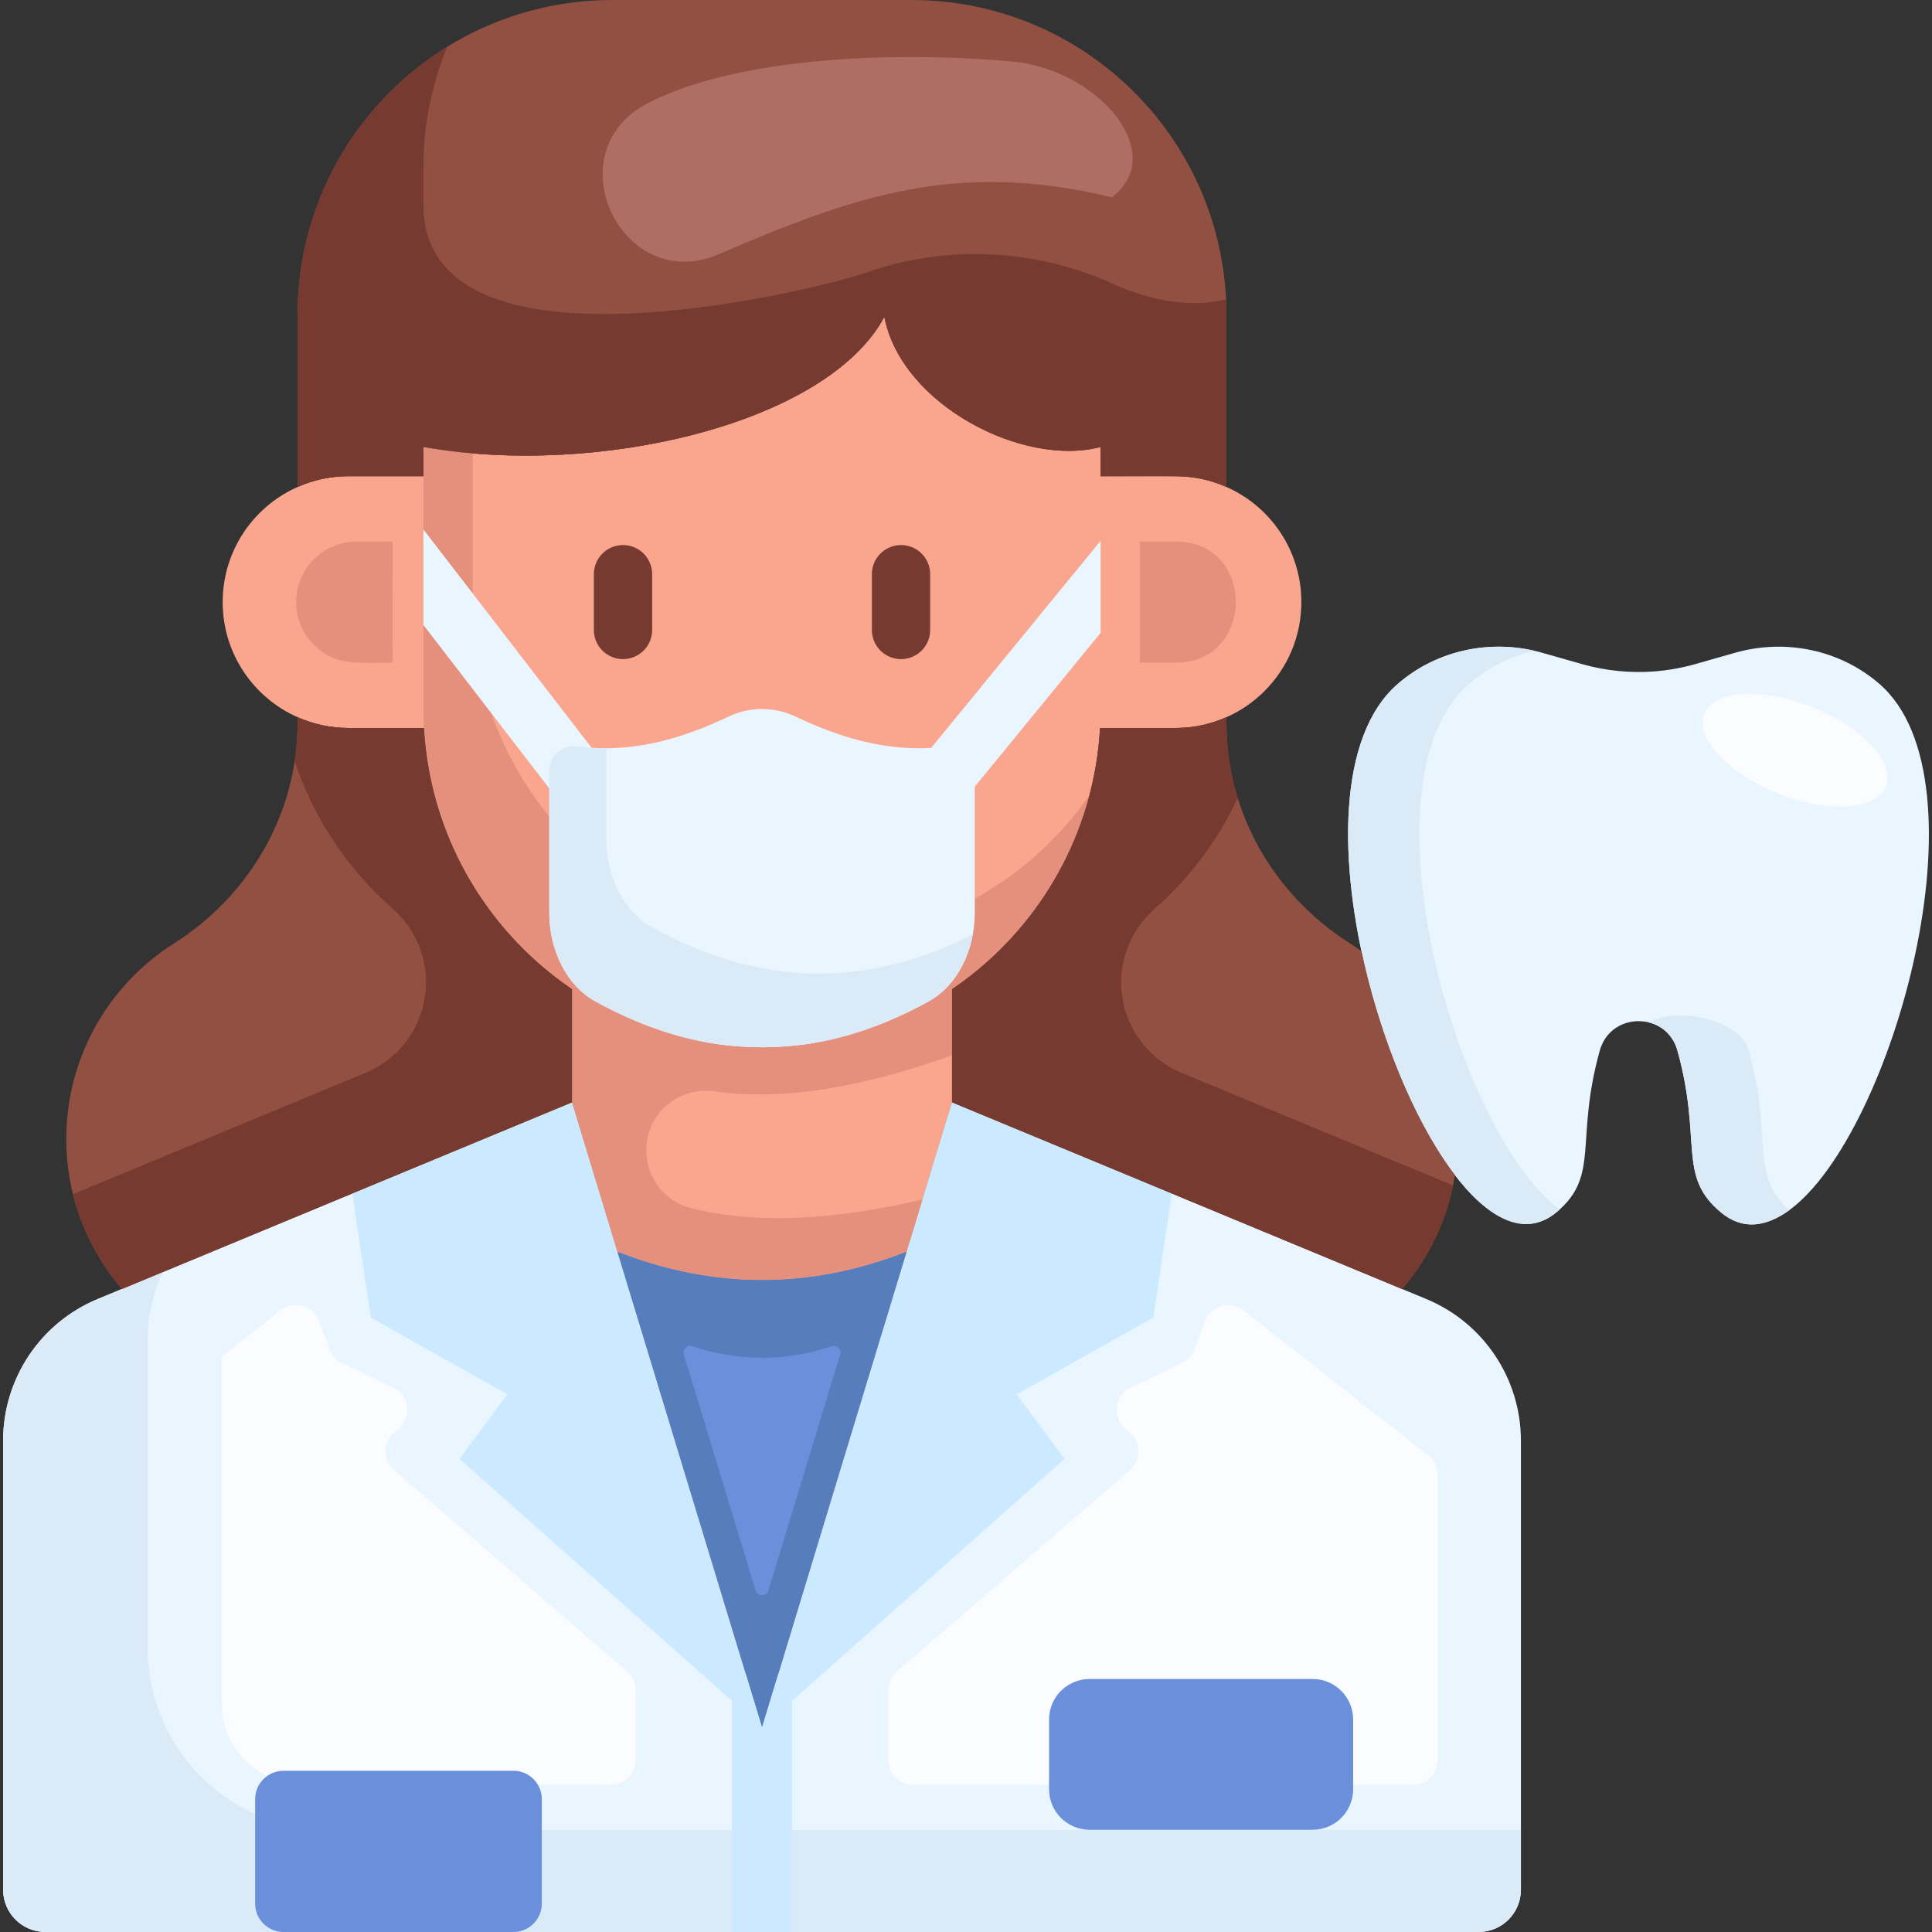 <?xml version="1.0" encoding="UTF-8" standalone="no"?><!-- icon666.com - MILLIONS OF FREE VECTOR ICONS --><svg width="1024" height="1024" viewBox="0 0 512 512" xmlns="http://www.w3.org/2000/svg"><rect x="0" y="0" width="512" height="512" fill="#333333" stroke="none"/><g id="women_dentist"><g><path d="m344.874 159.565c0 9.21-3.729 17.544-9.776 23.581-2.874 2.885-6.295 5.244-10.075 6.913-4.131 1.844-8.705 2.864-13.506 2.864h-19.986c.031-.433.052-.876.062-1.308.021-.474.031-.938.041-1.422.031-.773.041-1.545.041-2.318v-61.677h19.842c3.441 0 6.758.525 9.89 1.494 1.236.381 2.441.834 3.616 1.36 11.703 5.172 19.852 16.895 19.852 30.514zm-232.584 32.049c-.021-.474-.031-.938-.041-1.422-.031-.773-.041-1.545-.041-2.318v-61.677h-19.841c-3.441 0-6.758.525-9.89 1.494-1.236.381-2.442.845-3.616 1.37-3.781 1.669-7.191 4.028-10.075 6.902-6.037 6.047-9.776 14.371-9.776 23.601 0 13.609 8.159 25.322 19.852 30.504 4.131 1.834 8.695 2.854 13.506 2.854h19.986c-.021-.433-.052-.876-.062-1.308zm122.076-107.654c-15.278 28.505-76.553 42.66-122.159 34.49v69.424c0 .773.01 1.545.041 2.318.01.484.021.948.041 1.422.01.433.041.876.062 1.308 1.452 26.146 14.093 49.294 33.213 64.757 1.937 1.576 3.956 3.06 6.016 4.471 14.361 9.756 31.698 15.453 50.365 15.453 18.657 0 35.994-5.697 50.355-15.453 2.071-1.401 4.08-2.884 6.016-4.461 19.12-15.463 31.761-38.622 33.213-64.768.031-.433.052-.876.062-1.308.021-.474.031-.938.041-1.422.031-.773.041-1.545.041-2.318v-69.424c-20.614 5.439-52.889-11.311-57.309-34.49z" fill="#faa68e"/><path d="m288.728 210.703c-4.914 18.77-15.762 35.129-30.411 46.976-1.937 1.576-3.946 3.06-6.016 4.471-14.361 9.756-31.698 15.453-50.355 15.453-18.667 0-36.005-5.697-50.365-15.453-2.06-1.401-4.08-2.884-6.016-4.461-19.12-15.463-31.761-38.622-33.213-64.768-.031-.433-.052-.876-.062-1.308-.021-.474-.031-.948-.041-1.422-.031-.762-.041-1.545-.041-2.318v-76.975c4.43 1.174 8.777 1.875 13.053 2.122v46.533c0 .773.01 1.556.041 2.318.011.474.021.948.041 1.422.01.433.031.876.062 1.308 1.453 26.146 14.093 49.305 33.213 64.767 1.937 1.576 3.956 3.06 6.016 4.461 14.361 9.756 31.699 15.453 50.365 15.453 18.657 0 35.995-5.697 50.355-15.453 2.071-1.411 4.079-2.895 6.016-4.471 6.624-5.357 12.476-11.641 17.359-18.657z" fill="#e5907c"/><path d="m291.675 143.319v24.395l-33.357 40.775v33.429c0 10.116-4.739 19.326-12.125 23.416-29.504 16.339-58.998 16.339-88.503 0-7.387-4.09-12.125-13.3-12.125-23.416v-32.966l-33.357-43.329v-25.312l44.576 57.876c12.867.824 24.92-2.874 36.304-8.293 5.604-2.668 12.115-2.668 17.719 0 11.281 5.378 23.231 9.055 35.974 8.303z" fill="#e9f5ff"/><path d="m257.802 247.614c-1.401 7.768-5.645 14.412-11.61 17.719-29.504 16.339-58.998 16.339-88.503 0-7.387-4.09-12.125-13.3-12.125-23.416v-37.766c0-3.925 3.481-6.883 7.37-6.356 2.614.354 5.195.515 7.742.504v24.044c0 10.116 4.739 19.326 12.125 23.416 28.34 15.69 56.67 16.318 85 1.854z" fill="#daebf7"/><path d="m252.301 262.15v29.978l-7.84 25.785-4.183 13.753-6.634 21.85-31.699 104.296-33.924-111.579-4.43-14.577-12.012-39.528v-29.978c14.361 9.756 31.698 15.453 50.365 15.453 18.657-0 35.994-5.697 50.355-15.453z" fill="#faa68e"/><path d="m377.993 344.256-67.456-27.98-58.236-24.147-44.689 147.048-1.308 4.296-4.358 14.34-4.358-14.35-1.308-4.285-44.699-147.048-58.236 24.147-67.456 27.98c-15.175 6.295-25.064 21.098-25.064 37.53v119.007c0 6.191 5.017 11.208 11.208 11.208h379.828c6.181 0 11.198-5.017 11.198-11.208v-119.007c0-16.431-9.89-31.235-25.064-37.53z" fill="#e9f5ff"/><path d="m121.775 386.608 12.692-17.111-36.212-20.32-4.908-32.898 58.231-24.155 50.363 165.689zm188.76-70.329-58.231-24.155-50.363 165.689 80.166-71.205-12.692-17.111 36.212-20.32z" fill="#cceaff"/><path d="m163.59 331.66 4.43 14.57 29.57 97.23 4.36 14.35 4.35-14.34h.01l27.32-89.95h.01l6.64-21.85c-25.56 10.02-51.13 10.02-76.69-.01z" fill="#577ebc"/><path d="m474.223 320.685c-6.182 4.458-12.39 5.456-18.203.577-11.651-9.704-4.811-18.883-11.486-42.855-1.144-4.11-4.141-6.593-7.531-7.448-5.192-1.319-11.291 1.164-13.042 7.448-6.676 23.972.175 33.151-11.476 42.855-16.885 14.041-39.579-21.593-49.819-61.255-8.035-31.153-8.396-64.798 7.798-78.799 10.467-9.045 24.91-12.002 38.21-8.221l10.58 3.008c6.202 1.762 12.64 2.411 19.017 1.947 3.698-.278 7.387-.927 10.982-1.947l10.57-3.008c13.32-3.781 27.743-.824 38.209 8.221 29.7 25.662 3.534 119.398-23.807 139.476z" fill="#e9f5ff"/><path d="m413.349 320.52c-.278.237-.567.494-.865.742-16.885 14.041-39.579-21.593-49.819-61.255-8.035-31.153-8.396-64.798 7.798-78.799 9.931-8.581 23.447-11.682 36.159-8.746-6.294 1.463-12.238 4.399-17.276 8.746-29.951 25.909-3.281 119.139 24.003 139.311zm50.077-42.114c-2.297-8.252-19.069-11.775-26.424-7.448 3.389.855 6.387 3.338 7.531 7.448 6.676 23.972-.165 33.151 11.486 42.855 5.818 4.883 12.042 3.866 18.203-.577-10.704-9.498-4.255-18.79-10.796-42.279z" fill="#daebf7"/><path d="m311.637 175.607h-9.611c.098-1.807.067-1.068.067-32.098h9.543c21.246 0 21.074 32.098 0 32.098zm-228.458-4.702c5.707 5.708 11.626 4.702 20.955 4.702-.095-1.756-.067-.157-.067-32.098-10.001 0-11.306-.21-14.301.718-11.517 3.566-15.112 18.153-6.587 26.678z" fill="#e5907c"/><path d="m171.267 304.749v.149c0 7.124 4.775 13.418 11.674 15.192 18.227 4.687 39.162 2.944 61.52-2.177l-4.183 13.753c-25.559 10.024-51.128 10.024-76.687-.01l-12.012-39.528v-29.978c14.361 9.756 31.698 15.453 50.365 15.453 18.657 0 35.994-5.697 50.355-15.453v17.534c-22.584 8.005-43.899 12.254-62.876 9.541-9.556-1.366-18.158 5.871-18.158 15.524z" fill="#e5907c"/><path d="m403.058 484.906v15.891c0 6.187-5.016 11.203-11.203 11.203h-379.828c-6.187 0-11.203-5.016-11.203-11.203v-119.012c0-16.426 9.891-31.236 25.063-37.529l17.287-7.17c-2.586 5.388-4.007 11.373-4.007 17.606v82.095c0 26.576 21.544 48.12 48.12 48.12h315.771z" fill="#daebf7"/><path d="m165.103 174.672c-4.268 0-7.726-3.459-7.726-7.726v-14.775c0-4.267 3.459-7.726 7.726-7.726 4.268 0 7.726 3.459 7.726 7.726v14.775c0 4.267-3.459 7.726-7.726 7.726z" fill="#773a30"/><path d="m238.781 174.672c-4.268 0-7.726-3.459-7.726-7.726v-14.775c0-4.267 3.459-7.726 7.726-7.726 4.268 0 7.726 3.459 7.726 7.726v14.775c0 4.267-3.459 7.726-7.726 7.726z" fill="#773a30"/><path d="m325.022 83.445v45.606c-1.175-.525-2.38-.979-3.616-1.36-3.132-.968-6.449-1.494-9.89-1.494h-19.842v-7.747c-20.614 5.439-52.889-11.311-57.309-34.49-15.278 28.505-76.553 42.66-122.159 34.49v7.747h-19.841c-3.441 0-6.758.525-9.89 1.494-1.236.381-2.442.845-3.616 1.37v-45.616c0-46.09 37.365-83.445 83.445-83.445h79.272c46.09 0 83.445 37.354 83.445 83.445z" fill="#915041"/><path d="m324.92 79.33c-8.78 2.28-19.65.56-29.58-3.96-1.21-.55-2.43-1.07-3.66-1.56-.25-.11-.5-.21-.75-.31-19.76-7.75-41.59-8.27-61.71-1.14-.79.28-2.05.67-3.69 1.14-17.78 5.06-81.29 19.09-104.63 0-5.43-4.44-8.69-10.67-8.69-19.22v-9.98c0-11.3 2.24-22.08 6.32-31.91-23.81 14.69-39.67 41.02-39.67 71.05v45.62c4.32-1.93 8.93-2.86 13.51-2.86h19.84v-7.75c1.84.33 3.72.63 5.61.87 44.88 6.13 101.89-8.01 116.55-35.36 4.42 23.18 36.69 39.93 57.3 34.49v7.75h.01c20.86 0 23.5-.43 29.73 1.49 1.23.38 2.44.84 3.61 1.36v-45.61c-0-1.38-.03-2.75-.1-4.11z" fill="#773a30"/><path d="m151.581 262.15v29.978l-58.236 24.147-61.038 25.322c-8.592-10.024-14.021-22.819-14.67-36.819-1.082-23.004 10.539-43.391 28.443-54.744 20.14-12.764 32.78-34.542 32.78-58.391v-1.576c4.131 1.834 8.695 2.854 13.506 2.854h19.986c1.452 26.146 14.093 49.294 33.213 64.757 1.937 1.576 3.956 3.06 6.016 4.471z" fill="#915041"/><path d="m151.58 262.15v29.978l-58.236 24.147-61.038 25.322c-6.13-7.15-10.652-15.721-12.97-25.126 40.142-16.658 26.652-11.064 77.537-32.163 9.697-4.021 16.024-13.488 16.024-23.985v-0c0-7.44-3.179-14.54-8.773-19.446-12.381-10.862-21.152-24.456-26.037-39.178.515-3.297.773-6.655.773-10.055v-1.576c4.131 1.834 8.695 2.854 13.506 2.854h19.986c1.452 26.146 14.093 49.294 33.213 64.757 1.937 1.576 3.956 3.06 6.016 4.471z" fill="#773a30"/><path d="m385.566 311.413c-1.793 11.394-6.768 21.768-13.98 30.184l-61.049-25.322-58.236-24.147v-29.978c2.071-1.401 4.08-2.884 6.016-4.461 19.12-15.463 31.761-38.622 33.213-64.768h19.986c4.801 0 9.374-1.02 13.506-2.864v1.586c0 23.849 12.64 45.627 32.78 58.391 1.02.649 2.019 1.329 2.998 2.04.567 2.658 1.185 5.305 1.865 7.932 5.213 20.181 13.65 39.322 22.901 51.406z" fill="#915041"/><path d="m385.061 314.143c-2.102 10.322-6.84 19.718-13.475 27.454l-61.049-25.322-58.236-24.147v-29.978c2.071-1.401 4.08-2.884 6.016-4.461 19.12-15.463 31.761-38.622 33.213-64.768h19.986c4.801 0 9.374-1.02 13.506-2.864v1.586c0 6.83 1.04 13.506 2.998 19.831-5.351 11.444-12.965 21.364-21.957 29.291-5.64 4.973-8.949 12.07-8.949 19.59v0c0 10.484 6.313 19.937 15.998 23.952l42.238 17.514z" fill="#773a30"/><path d="m294.647 52.288 0.0 0c14.853-11.371-2.626-32.552-24.396-35.774-30.057-3-73.991-1.929-98.654 10.886-24.878 12.927-6.843 51.031 18.914 39.959 35.39-15.212 62.801-25.093 104.136-15.071z" fill="#af6e64"/><ellipse cx="475.51" cy="198.868" fill="#fafcff" rx="12.299" ry="25.959" transform="matrix(.371 -.929 .929 .371 114.552 566.791)"/><path d="m209.9 450.11v61.89h-15.92v-61.89c0-2.09.81-3.98 2.12-5.4.44-.48.94-.9 1.49-1.25l4.36 14.35 4.35-14.34h.01c.54.35 1.02.76 1.47 1.24 1.32 1.42 2.12 3.31 2.12 5.4z" fill="#cceaff"/><path d="m183.513 356.774c-1.376-.458-2.699.806-2.278 2.194l1.479 4.864 16.759 55.104.769 2.531c.511 1.681 2.891 1.681 3.401-.001l.766-2.525h.006l15.483-50.978h.006l2.732-8.992c.422-1.387-.901-2.651-2.277-2.194-12.281 4.081-24.565 4.081-36.846-.004z" fill="#6b90db"/><g fill="#fafcff"><path d="m235.357 447.987v18.386c0 3.66 2.967 6.627 6.627 6.627h132.412c3.66 0 6.627-2.967 6.627-6.627v-75.484c0-2.034-.934-3.956-2.534-5.212l-48.93-38.424c-3.549-2.787-8.785-1.289-10.324 2.953l-2.625 7.237c-.59 1.628-1.794 2.96-3.354 3.711l-13.601 6.552c-4.587 2.21-5.073 8.551-.876 11.434 3.579 2.458 3.867 7.637.582 10.476l-61.713 53.358c-1.456 1.259-2.293 3.089-2.293 5.013z"/><path d="m168.52 447.99v18.38c0 3.662-2.968 6.63-6.63 6.63h-81.515c-11.943 0-21.625-9.682-21.625-21.625v-91.895l15.57-12.23c3.55-2.78 8.79-1.29 10.33 2.96l2.62 7.23c.59 1.63 1.79 2.96 3.35 3.71l13.61 6.56c4.58 2.2 5.07 8.55.87 11.43-1.9 1.31-2.88 3.38-2.88 5.47 0 1.84.76 3.68 2.3 5.01l61.71 53.35c1.46 1.26 2.29 3.09 2.29 5.02z"/></g><path d="m358.595 455.69v18.482c0 5.934-4.801 10.734-10.724 10.734h-59.122c-5.934 0-10.734-4.801-10.734-10.734v-18.482c0-5.924 4.801-10.735 10.734-10.735h59.122c5.924 0 10.724 4.811 10.724 10.735zm-222.531 13.585h-60.923c-4.154 0-7.522 3.368-7.522 7.522v27.681c0 4.154 3.368 7.522 7.522 7.522h60.923c4.154 0 7.522-3.368 7.522-7.522v-27.681c0-4.154-3.368-7.522-7.522-7.522z" fill="#6b90db"/></g></g></svg>